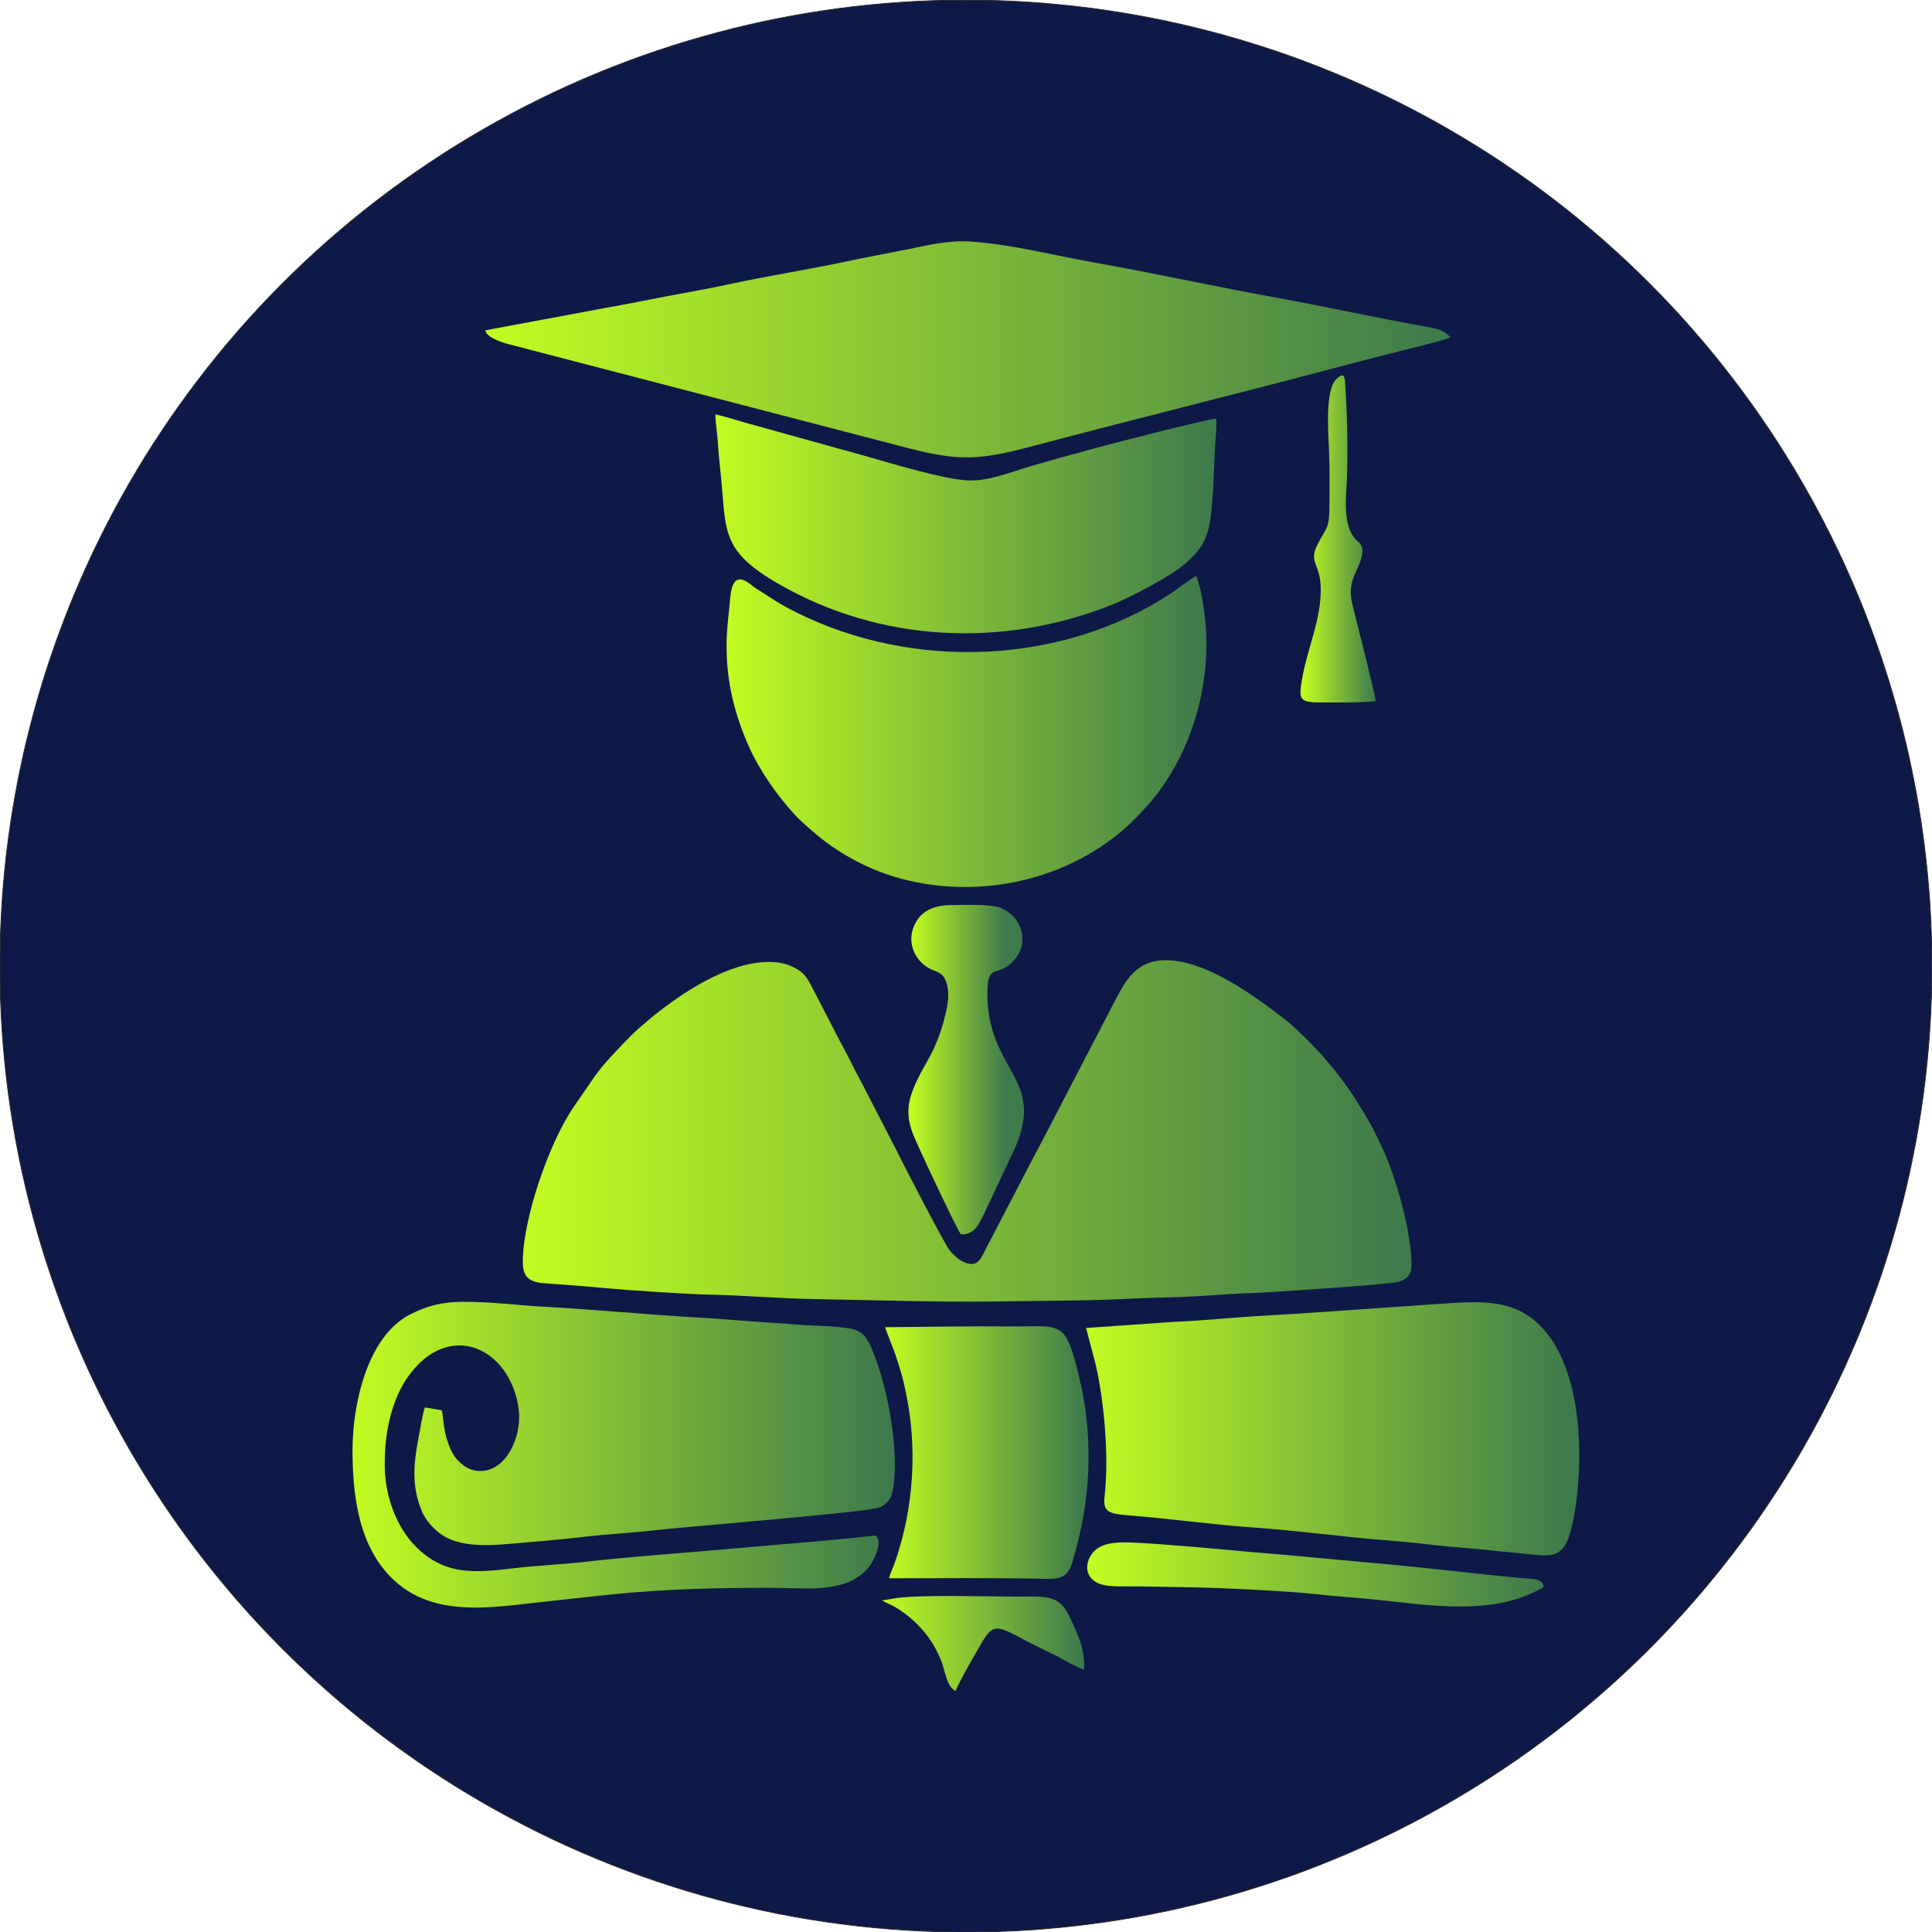 <?xml version="1.0" encoding="UTF-8"?> <!-- Creator: CorelDRAW 2020 (64-Bit) --> <svg xmlns="http://www.w3.org/2000/svg" xmlns:xlink="http://www.w3.org/1999/xlink" xmlns:xodm="http://www.corel.com/coreldraw/odm/2003" xml:space="preserve" width="500mm" height="500mm" style="shape-rendering:geometricPrecision; text-rendering:geometricPrecision; image-rendering:optimizeQuality; fill-rule:evenodd; clip-rule:evenodd" viewBox="0 0 50000 50000"> <defs> <style type="text/css"> <![CDATA[ .str0 {stroke:#2B2A29;stroke-width:20;stroke-miterlimit:22.926} .fil0 {fill:#0E1947} .fil3 {fill:url(#id0)} .fil4 {fill:url(#id1)} .fil1 {fill:url(#id2)} .fil11 {fill:url(#id3)} .fil2 {fill:url(#id4)} .fil9 {fill:url(#id5)} .fil5 {fill:url(#id6)} .fil10 {fill:url(#id7)} .fil6 {fill:url(#id8)} .fil8 {fill:url(#id9)} .fil7 {fill:url(#id10)} ]]> </style> <linearGradient id="id0" gradientUnits="userSpaceOnUse" x1="12559" y1="9003.73" x2="37536" y2="9003.73"> <stop offset="0" style="stop-opacity:1; stop-color:#C1FC21"></stop> <stop offset="1" style="stop-opacity:1; stop-color:#3D7A4C"></stop> </linearGradient> <linearGradient id="id1" gradientUnits="userSpaceOnUse" xlink:href="#id0" x1="28107" y1="36913.01" x2="40692.02" y2="36913.01"> </linearGradient> <linearGradient id="id2" gradientUnits="userSpaceOnUse" xlink:href="#id0" x1="13531.33" y1="29260.22" x2="36506.57" y2="29260.22"> </linearGradient> <linearGradient id="id3" gradientUnits="userSpaceOnUse" xlink:href="#id0" x1="22826" y1="42552.37" x2="28028.87" y2="42552.37"> </linearGradient> <linearGradient id="id4" gradientUnits="userSpaceOnUse" xlink:href="#id0" x1="9122.17" y1="37470.17" x2="23067.91" y2="37470.17"> </linearGradient> <linearGradient id="id5" gradientUnits="userSpaceOnUse" xlink:href="#id0" x1="28222" y1="40670.87" x2="39947.01" y2="40670.87"> </linearGradient> <linearGradient id="id6" gradientUnits="userSpaceOnUse" xlink:href="#id0" x1="18805.25" y1="18784.18" x2="31222.34" y2="18784.18"> </linearGradient> <linearGradient id="id7" gradientUnits="userSpaceOnUse" xlink:href="#id0" x1="33715.05" y1="14025.53" x2="35593.34" y2="14025.53"> </linearGradient> <linearGradient id="id8" gradientUnits="userSpaceOnUse" xlink:href="#id0" x1="18514.09" y1="13370.57" x2="31468.19" y2="13370.57"> </linearGradient> <linearGradient id="id9" gradientUnits="userSpaceOnUse" xlink:href="#id0" x1="23578.39" y1="27680.22" x2="26029.01" y2="27680.22"> </linearGradient> <linearGradient id="id10" gradientUnits="userSpaceOnUse" xlink:href="#id0" x1="22902.02" y1="37689.1" x2="28074.42" y2="37689.1"> </linearGradient> </defs> <g id="Слой_x0020_1">  <circle class="fil0 str0" cx="24997.93" cy="25002.07" r="25000"></circle> <g id="_1695658549808"> <path class="fil1" d="M19898.52 24894.99c-1061.75,0 -2252.6,806.9 -2995.48,1402.59l-359.47 305.48c-194.84,163.03 -791.23,791.15 -975.43,1021.98 -76.55,95.92 -124.82,160.84 -187.82,246.57l-541.41 788.99c-638.1,933.23 -1311.3,2902.8 -1308.96,4005.04 1.16,546.76 351.61,533.42 838.89,565.56 422.53,27.86 892.05,67.67 1314.3,107.46 590.17,55.6 2097.43,154.66 2677.72,166.24 891.42,17.8 1814.17,100.54 2707.92,115.16 1369.42,22.41 3167.85,81.62 4589.27,62.18 1254.96,-17.16 2566.28,-15.79 3785,-79.92 510.53,-26.87 1018.99,-22.5 1535.05,-55.84 476.27,-30.77 1023.3,-71.43 1494.6,-85.05 332.6,-9.61 3331.12,-211.5 3665.76,-276.44 226.75,-44.01 383.55,-160.35 390.32,-403.18 23.34,-837.73 -417.88,-2399.38 -798.65,-3167.21 -86.65,-174.75 -165.45,-357.15 -268.02,-533.02 -327.76,-562.02 -542.65,-916.55 -948.68,-1416.66 -59.68,-73.49 -122.65,-139.16 -178.43,-212.39 -154.87,-203.34 -791.16,-841.76 -993.18,-1001.28 -775.64,-612.46 -2107.5,-1601.23 -3163.35,-1601.23 -786.56,0 -1051.44,539.46 -1332.23,1067.83l-1395.44 2687.15c-359.21,709.55 -742.37,1407.25 -1110.21,2127.58l-832.76 1597.72c-99.81,182.64 -166.8,426.97 -433.9,374.17 -215.57,-42.62 -364.89,-198.22 -483.77,-324.68 -122.7,-130.53 -1265.01,-2353.55 -1410.7,-2651.65l-826.87 -1605.05c-97.95,-193.46 -183.95,-336.73 -276.34,-527.98 -169.63,-351.16 -384.31,-719.28 -556.64,-1072.08l-555.41 -1072.87c-114.11,-199.76 -188.4,-290.28 -399.05,-403.01 -199.23,-106.64 -409.02,-152.16 -666.63,-152.16z"></path> <path class="fil2" d="M9122.93 37530.26c0.23,1152.63 161.57,2234.11 759.39,3018.26 1086.67,1425.38 2817.57,1044.3 4278.13,895.44 554.15,-56.48 1150.95,-129.72 1718.48,-185.59 1371.39,-135.03 2648.75,-166.57 4065.48,-166.6 918.83,-0.03 1976.19,172.39 2551.9,-549.97 82.63,-103.68 353.57,-593.67 190.73,-771.51 -27.27,-28.88 57.03,-42.36 -197.75,-13.27 -1078.09,123.12 -2435.02,219.53 -3530.97,320.59 -1197.47,110.42 -2611.92,203.75 -3776.29,338.37 -601.7,69.56 -1268.98,97.52 -1871.86,168.27 -648.4,76.07 -1283.97,155.72 -1847.75,-77.78 -958.02,-396.77 -1505.87,-1500.88 -1505.5,-2609.07 0.17,-560.34 67.51,-1048.68 235.06,-1535.44 136.5,-396.51 332.07,-738.95 618.69,-1035.53 696.08,-720.28 1619.7,-657.38 2199.59,97.72 226.66,295.16 417.26,762.29 425.08,1233.21 10.63,639.46 -392.26,1480.96 -1086.57,1407.34 -244.72,-25.94 -397.99,-160.58 -529.47,-303.34 -118.44,-128.6 -209.12,-354.34 -267.42,-560.43 -83.4,-294.8 -89.33,-624.41 -119.09,-703.35l-436.62 -73.23c-51.94,109.53 -147.16,701.28 -177,856.53 -125.3,651.95 -156.87,1207.41 94.89,1822.08 101.63,248.11 299.15,450.63 472.12,582.55 432.41,329.78 1124.98,331.28 1766.65,272.66 636.11,-58.12 1292.36,-104.56 1929.55,-181.13 648.66,-77.95 1263.86,-102.72 1910.68,-178.88 665.43,-78.34 5374.34,-455.34 5730.88,-575.82 286.82,-96.91 373.97,-303.92 408.79,-616.93 116.1,-1043.49 -179.55,-2621.17 -598.47,-3559.25 -117.34,-262.76 -238.3,-420.74 -577.25,-471.61 -285.61,-42.87 -682.04,-61.79 -981.14,-73.45 -319.05,-12.45 -662.38,-50.39 -985.52,-68.23 -660.37,-36.45 -1305.94,-102 -1951.58,-138.07 -1351.76,-75.52 -2582.68,-201.34 -3947.28,-276.17 -749.34,-41.09 -1315.73,-127.92 -2109.45,-127.92 -564.19,0 -953.85,117.07 -1360.15,322.51 -1125.45,569.08 -1499.14,2351.45 -1498.96,3517.04z"></path> <path class="fil3" d="M12559.46 8549.06c25.01,182.02 409.23,306.81 602.45,358.13l10106.4 2629.04c1425.74,378.9 1936.54,412.39 3369.91,31.83 2589.07,-687.38 5229.91,-1336.51 7802.57,-2018.56 515.74,-136.73 1014.26,-267.09 1546.95,-401.13 240.67,-60.56 1461.17,-356.73 1548.44,-415.74 -147.02,-182.61 -338.24,-227 -631.31,-278.54 -1282.35,-225.48 -2603.84,-522.2 -3898.38,-755.6 -1529.75,-275.79 -3150.07,-632.24 -4674.21,-901.43 -1058.8,-187 -2074.18,-459.64 -3178.58,-543.96 -597.29,-45.59 -1134.1,92.87 -1665.37,199.5 -498.41,100.02 -1019.83,193.37 -1551.18,307.03 -1027.66,219.83 -2075.79,380.21 -3110.83,605.51 -497.68,108.33 -1045.93,202.11 -1560.26,299.95 -527.18,100.29 -1027.29,203.96 -1562.63,297.4l-3143.97 586.57z"></path> <path class="fil4" d="M28107.25 34368.45l249.42 949.1c222.14,969.48 342.23,2368.91 234.83,3351.13 -45.26,413.94 10.08,502.28 601.42,548.2 1107.6,86.02 2221.05,245.96 3341.51,322.96 1043.03,71.68 2239.32,238.07 3301.93,319.71 347.18,26.67 750.53,64.06 1101.58,106.31 381.23,45.88 742.14,76.06 1110.71,106.5 380.59,31.43 737.81,77.39 1103.94,108.12 980.83,82.3 1318.18,284.03 1540.8,-737.36 362.11,-1661.45 296.79,-4677.12 -1342.63,-5507.41 -615.07,-311.51 -1370.7,-239.69 -2150.66,-187.84 -1518.15,100.92 -3033.81,220.05 -4543.66,305.03 -747.3,42.06 -1513.41,125.76 -2271.07,156.5l-2278.12 159.05z"></path> <path class="fil5" d="M18803.34 16763.85c6.08,953.03 234.36,1771.32 557.68,2511.95 283,648.25 750.79,1316.13 1223.9,1826.82 170.57,184.12 600.74,552.69 809.32,704.53 628.52,457.55 1312.69,788.68 2095.03,975.84 2094.52,501.08 4420.12,-97.73 5919.25,-1626.31l364.38 -392.68c936.67,-1117.58 1451.07,-2606.18 1450.4,-4114.89 -0.29,-536.67 -96.23,-1316.64 -264.65,-1740.79 -65.1,14.21 -570.55,391.75 -653.12,446.26 -2801.28,1849.45 -6651.47,2007.55 -9681.69,501.93 -497.35,-247.12 -631.83,-364.14 -1038.45,-615.48 -110.12,-68.07 -225.95,-185.93 -344.43,-228.6 -342.89,-123.49 -336.57,449.42 -364.22,697.29 -40,358.75 -75.77,683.15 -73.4,1054.13z"></path> <path class="fil6" d="M31476.65 10830.5c-136.26,6.85 -1393.28,319.61 -1626.28,378.36 -1100.89,277.6 -2104.99,543.23 -3196.17,862.4 -501.3,146.63 -1115.97,408.46 -1682.52,357.48 -801.77,-72.14 -2376.52,-586.13 -3250.19,-813.89l-2387.6 -663.21c-277.02,-79.2 -547.22,-166.83 -819.17,-227.75 -0.1,232.62 45.38,458.61 60.19,694.21 13.72,218.19 35,463.47 60.68,693.29 179.84,1609.28 -52.57,2101.36 1528.75,3008.85 2596.03,1489.79 5744.94,1666.36 8591.05,539.62 435.85,-172.55 1556.56,-742.18 1937.32,-1089.33 292.38,-266.57 485.22,-476.51 591.65,-918.7 114.24,-474.62 128.08,-1511.25 162.93,-2120.65 12.3,-215.12 47.14,-491.58 29.36,-700.68z"></path> <path class="fil7" d="M22902.83 34347.94l265.04 693.69c86.45,261.67 168.02,508.04 225.34,764.79 63.69,285.26 112.32,526.23 153.34,835.04 170.13,1280.83 26.35,2650.93 -408.13,3851.43 -30.5,84.25 -121.34,287.31 -129.85,352.29 1299.78,2.12 2769.16,-16.76 4049.15,16.47 612.14,15.89 631.67,-174.34 813.03,-863.48 377.66,-1435.04 401.15,-2919.91 68.37,-4316.45 -375.35,-1575.21 -452.62,-1340.53 -1845.09,-1353.84 -1067.47,-10.2 -2142.87,13.67 -3191.2,20.06z"></path> <path class="fil8" d="M24866.73 31942.5c372.56,25 484.54,-304.79 612.67,-555.1l780.24 -1652.86c815.88,-1851.21 -701.85,-1996.02 -706.16,-4021.64 -1.59,-746.52 222.27,-479.63 535.32,-717.18 642.58,-487.6 376.93,-1316.11 -238.79,-1514.62 -271.57,-87.56 -864.5,-59.1 -1201.6,-58.93 -462.45,0.25 -843.61,136.57 -1011.29,589.22 -172.26,464.98 108.56,912.11 450.01,1069.48 164.91,76.01 339.3,88.55 417.34,385.96 67.59,257.56 30.74,491.97 -20.49,719.42 -105.04,466.39 -246.84,842.49 -439.48,1193.66 -180.37,328.81 -415.22,711.53 -501.93,1101.02 -117.69,528.62 103.78,906.02 268.01,1283.16 98.4,225.97 955.76,2052.56 1056.15,2178.41z"></path> <path class="fil9" d="M39947.72 41068.5c-3.67,-235.36 -394.18,-209.66 -590.62,-228.39 -1262.74,-120.43 -2539.13,-280.37 -3809.25,-389.33l-2317.89 -213.3c-270.66,-24.02 -510.14,-40.42 -779.4,-64.6 -908.62,-81.57 -2235.26,-209.99 -3120.81,-250.91 -326.73,-15.09 -795.51,-20.82 -1023.12,233.63 -229.99,257.09 -258.48,643.24 106.4,814.56 202.77,95.22 510.83,85.22 755.8,85.11 565.92,-0.26 1090.97,17.44 1652.12,24.14 693.92,8.28 2536.77,97.78 3200.06,173.89 500.51,57.43 1044.63,90.38 1533.78,139.89 1245.49,126.08 2640.48,366.36 3827.2,-55.07 166.03,-58.96 439.84,-177.76 565.73,-269.62z"></path> <path class="fil10" d="M35603.02 18149.85c10.2,-96.03 -454.53,-1907.9 -518.43,-2164.26 -114.35,-458.77 -208.99,-706.5 -14.03,-1142.99 74.41,-166.62 308.87,-595.46 114.25,-789.26 -77.05,-76.72 -91.64,-67.49 -167.17,-179.15 -197.88,-292.56 -204.8,-741.63 -175.39,-1172.54 51.82,-759.14 28.83,-1877.3 -20.87,-2637.24 -14.33,-219.3 8.3,-510.6 -247.05,-240.33 -287.02,303.8 -196.16,1410.08 -176.94,1868.63 18.78,448.09 7.64,903.98 9.11,1353.83 2.13,655.14 -73.17,584.37 -310.19,1048.46 -237.58,465.21 73.38,477.24 84.35,1130.88 13.27,790.23 -329.42,1523.95 -464.19,2247.88 -123.07,661.1 -112.53,706.58 546.45,706.92 450.44,0.23 904.16,3.47 1340.1,-30.83z"></path> <path class="fil11" d="M22826.52 41417.31c85,59.53 248.01,117.1 348.63,178.02 554.98,335.97 976.1,822.02 1203.2,1438.83 66.77,181.36 138.14,651.6 353.6,725.81 123.02,-293.68 351.79,-679.83 515.96,-970.93 449.17,-796.45 449.19,-783.8 1305.39,-326.24 274.89,146.91 779.89,375.4 1005.69,510.51 71.64,42.87 437.48,229.8 497.74,236.95 34.79,-542.76 -199.6,-998.33 -391.71,-1399.9 -262.03,-547.69 -625.87,-490.16 -1318.59,-489.6 -743.8,0.61 -2444.22,-56.62 -3153.3,37.64 -90.38,12.01 -295.73,55.45 -366.61,58.91z"></path> </g> </g> </svg> 